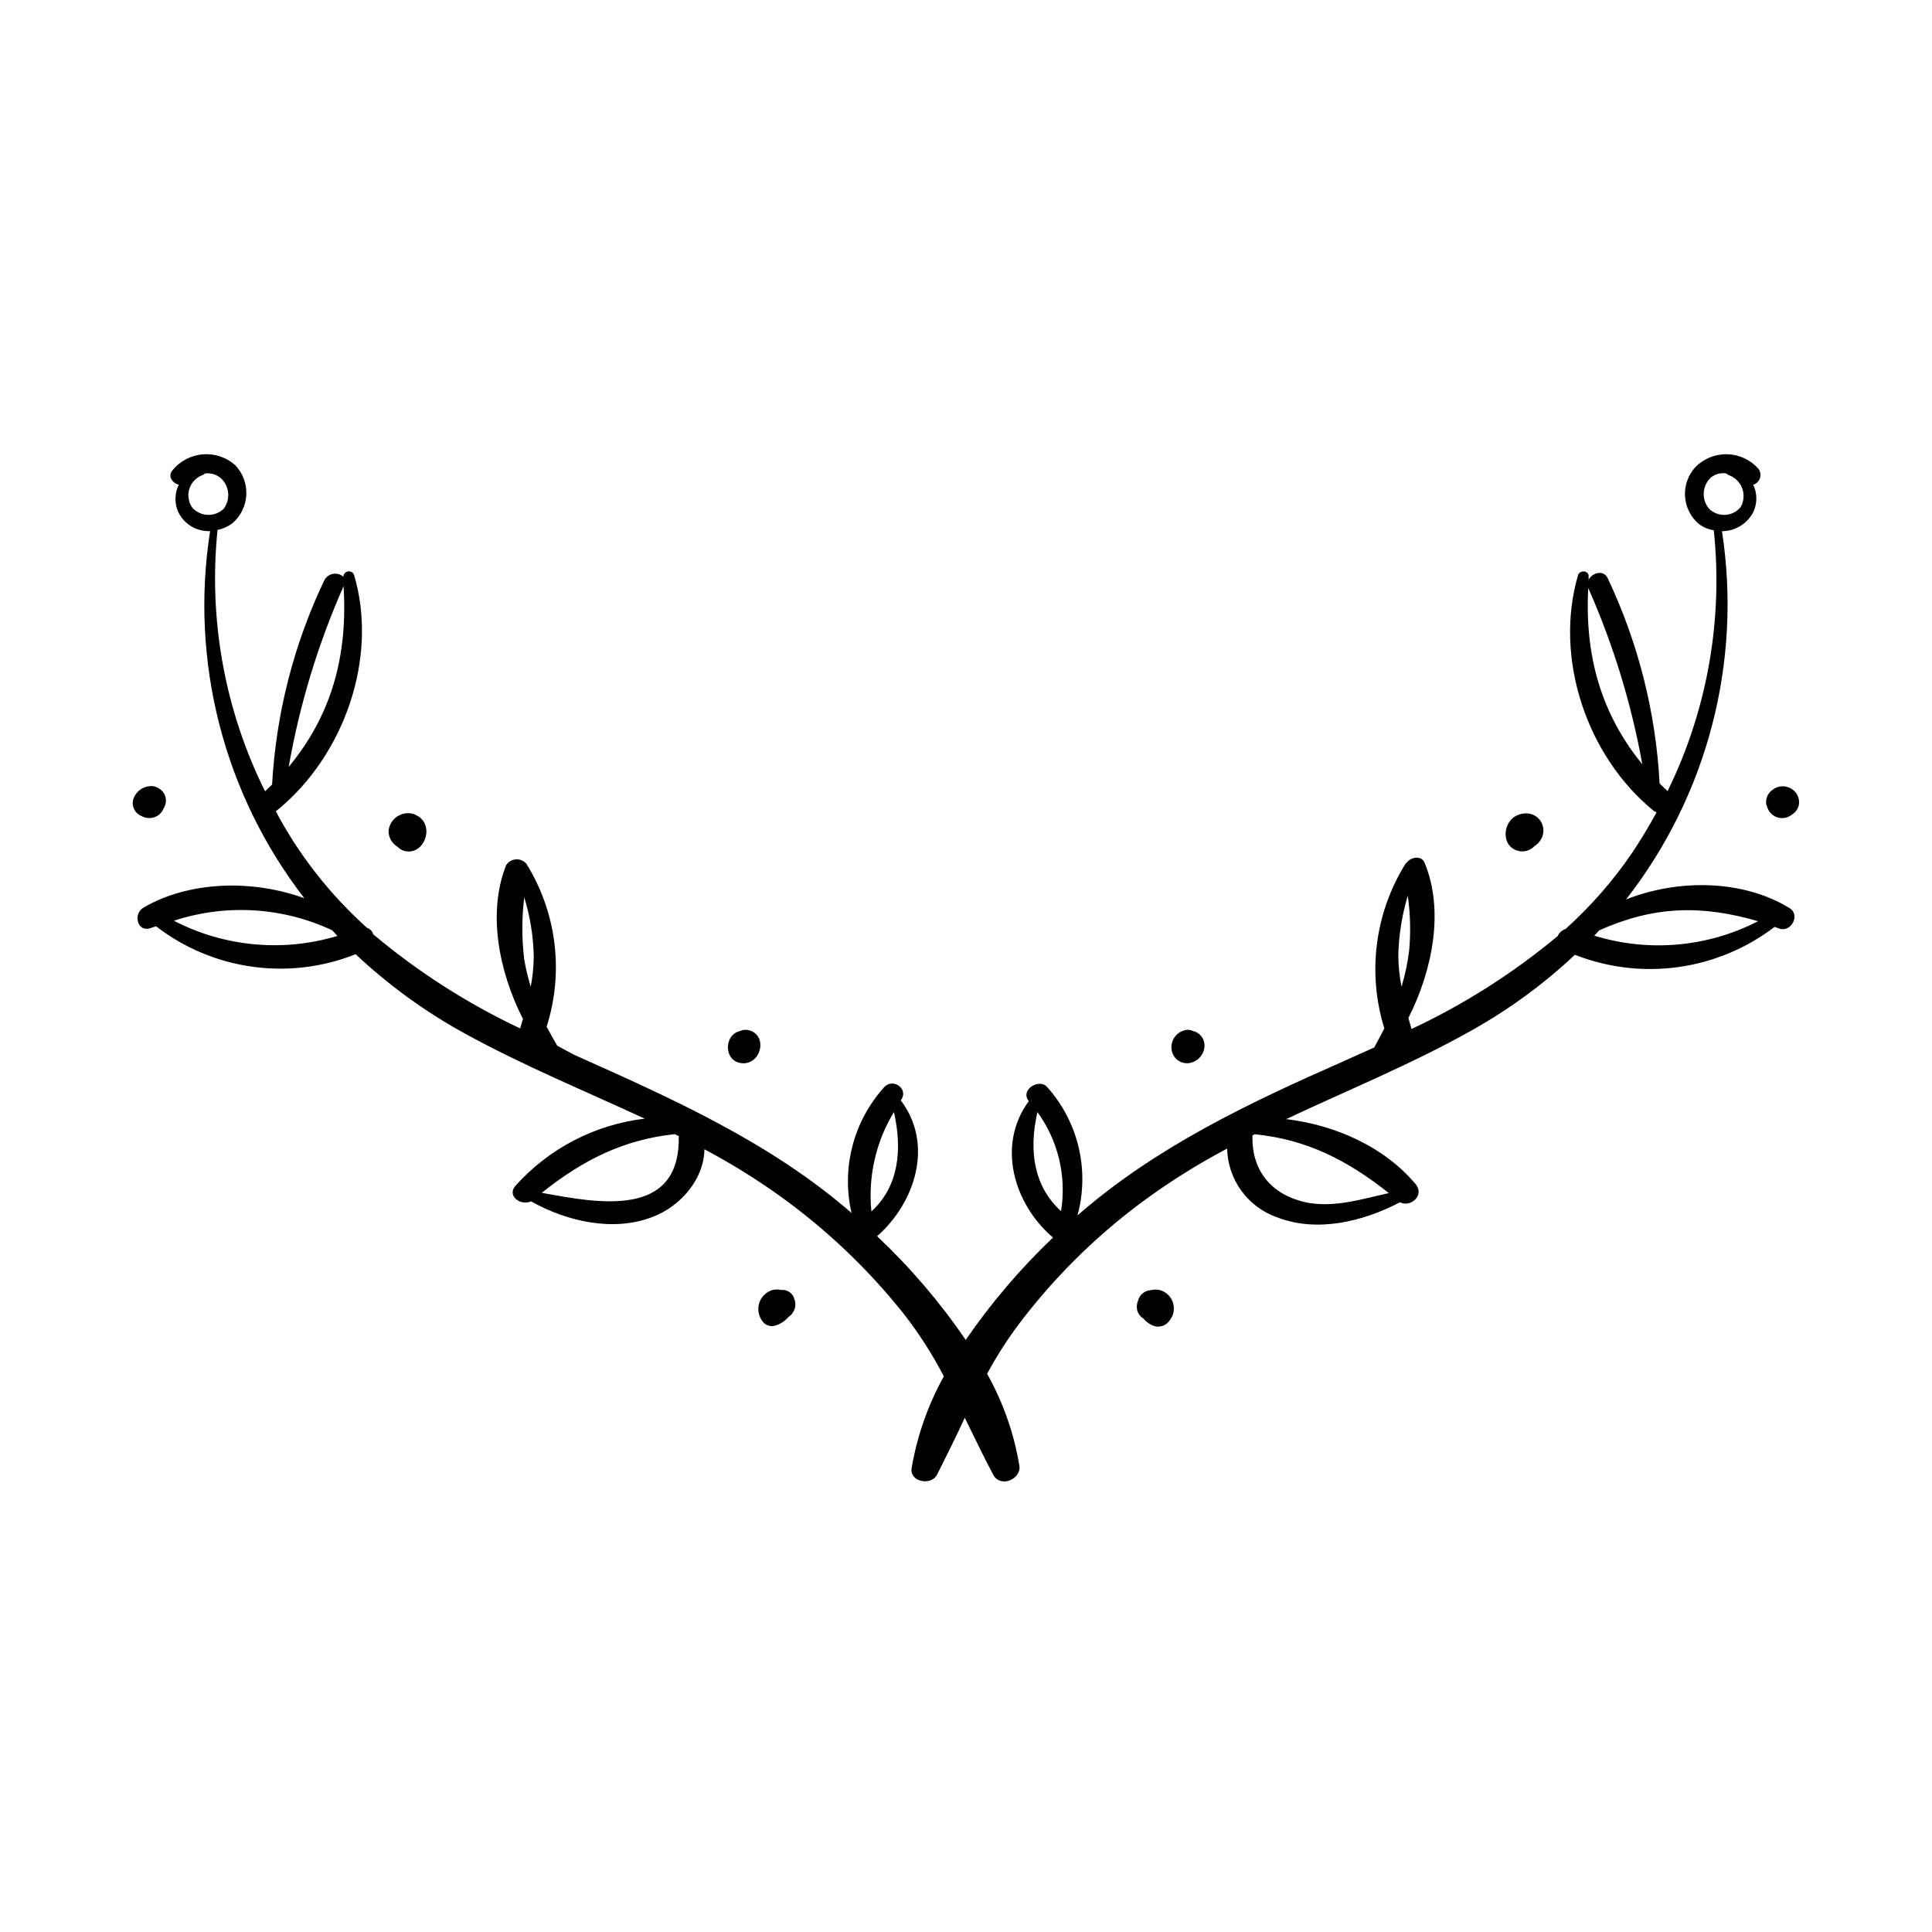 <?xml version="1.0" encoding="UTF-8"?>
<!-- Uploaded to: SVG Repo, www.svgrepo.com, Generator: SVG Repo Mixer Tools -->
<svg fill="#000000" width="800px" height="800px" version="1.1" viewBox="144 144 512 512" xmlns="http://www.w3.org/2000/svg">
 <g>
  <path d="m191.37 272.46c-1.113 2.277-1.156 4.934-0.125 7.254 1.559 3.207 4.875 5.188 8.438 5.039-5.414 34.48 3.617 69.668 24.965 97.285-13.855-5.039-30.582-4.559-42.672 2.519-2.769 1.637-1.586 6.648 1.941 5.391l1.438-0.48h-0.004c15.086 11.641 35.195 14.457 52.898 7.406 8.668 8.145 18.324 15.172 28.742 20.906 15.469 8.539 31.84 15.242 47.863 22.672-13.223 1.566-25.414 7.91-34.285 17.836-2.316 2.719 1.535 5.34 4.156 4.082 9.473 5.312 21.766 8.16 32.145 4.156 7.559-2.848 13.703-10.078 13.805-17.961 6.926 3.672 13.598 7.805 19.973 12.367 12.363 8.863 23.438 19.402 32.902 31.312 4.016 5.168 7.559 10.691 10.578 16.5-4.211 7.574-7.098 15.812-8.539 24.359-0.555 3.652 5.164 4.684 6.727 1.738 2.519-5.039 5.039-10.078 7.356-15.113 2.519 5.039 4.863 10.078 7.559 15.113 1.941 3.602 7.559 1.109 6.902-2.519h-0.004c-1.422-8.52-4.312-16.727-8.539-24.258 2.246-4.172 4.773-8.184 7.559-12.016 9.426-12.711 20.672-23.965 33.375-33.402 7.188-5.32 14.766-10.086 22.672-14.258 0.098 4.047 1.43 7.965 3.82 11.23 2.394 3.266 5.727 5.719 9.559 7.031 10.504 4.031 22.672 1.082 32.422-4.031 2.898 1.461 6.602-1.914 4.156-4.812-8.289-9.875-21.234-15.668-34.309-17.23 16.523-7.785 33.555-14.688 49.5-23.703h-0.004c9.777-5.5 18.852-12.168 27.027-19.848 17.711 6.969 37.777 4.168 52.902-7.383l1.258 0.43c3.125 1.109 5.691-3.602 2.719-5.414-12.191-7.508-29.32-7.836-43.324-2.297 21.559-27.633 30.758-62.945 25.418-97.586 3.481-0.02 6.668-1.957 8.285-5.039 1.098-2.301 1.098-4.977 0-7.277 0.859-0.266 1.527-0.938 1.797-1.793 0.266-0.855 0.094-1.785-0.461-2.492-2.106-2.348-5.086-3.723-8.238-3.797-3.152-0.078-6.195 1.152-8.414 3.394-1.938 2.102-2.938 4.902-2.762 7.758 0.176 2.852 1.512 5.512 3.695 7.356 1.16 0.852 2.508 1.414 3.93 1.637 2.504 23.734-1.738 47.695-12.242 69.125-0.707-0.68-1.438-1.336-2.117-2.016-0.996-18.871-5.68-37.363-13.777-54.438-1.059-2.293-4.106-1.41-5.039 0.453v-0.855c0.152-1.637-2.367-1.812-2.797-0.379-6.449 22.043 2.344 48.062 20.027 62.445v0.004c0.238 0.176 0.504 0.32 0.781 0.426-2.016 3.695-4.18 7.281-6.5 10.758-5.047 7.402-10.969 14.168-17.633 20.152-0.922 0.301-1.672 0.98-2.066 1.863-11.805 9.84-24.824 18.117-38.742 24.637l-0.832-2.922c6.398-12.594 9.574-28.566 4.258-41.211-0.781-1.863-3.527-1.512-4.66 0-0.16 0.109-0.297 0.246-0.402 0.402-8.086 13.031-10.117 28.934-5.566 43.578-0.832 1.637-1.715 3.273-2.672 5.039l-8.238 3.703c-25.191 11.109-49.625 22.672-70.406 40.809 3.273-12.02 0.207-24.883-8.137-34.133-2.117-2.141-6.727 0.707-5.039 3.449l0.277 0.402c-8.664 11.738-3.879 27.383 6.398 36.148v0.004c-8.625 8.219-16.375 17.309-23.125 27.129-6.809-9.984-14.68-19.199-23.477-27.484 10.078-8.867 15.113-24.336 6.273-35.996l0.152-0.227c1.891-2.82-2.141-5.742-4.457-3.375h-0.004c-8.223 9.031-11.492 21.527-8.742 33.43-21.738-18.844-47.41-30.23-73.531-41.918l-4.457-2.394c-1.008-1.715-1.941-3.426-2.82-5.039 4.629-14.5 2.66-30.305-5.391-43.227-0.691-0.781-1.711-1.199-2.754-1.125-1.043 0.074-1.988 0.629-2.562 1.504-5.039 12.594-1.941 28.238 4.434 40.785-0.25 0.855-0.48 1.715-0.73 2.519v-0.004c-14.012-6.602-27.113-14.992-38.969-24.961-0.203-0.793-0.805-1.426-1.59-1.664-7.578-6.801-14.207-14.598-19.699-23.176-1.586-2.519-3.098-5.039-4.508-7.758l0.379-0.277c17.633-14.359 26.902-40.305 20.355-62.371h-0.004c-0.254-0.648-0.93-1.027-1.617-0.906-0.684 0.121-1.188 0.715-1.203 1.41-0.75-0.656-1.758-0.938-2.738-0.758-0.98 0.176-1.824 0.789-2.301 1.664-8.102 16.977-12.809 35.375-13.852 54.16l-1.863 1.789h-0.004c-10.66-21.43-15.027-45.441-12.594-69.25 1.422-0.293 2.766-0.895 3.93-1.762 2.219-1.906 3.555-4.641 3.695-7.562 0.137-2.926-0.934-5.773-2.965-7.879-2.375-2.09-5.504-3.113-8.656-2.832s-6.051 1.844-8.02 4.316c-1.234 1.562 0.125 3.324 1.738 3.731zm405.82-1.715c1.168-1.086 2.785-1.555 4.356-1.258 0.152 0.199 0.363 0.352 0.605 0.426 1.664 0.59 2.977 1.895 3.57 3.555 0.598 1.66 0.414 3.5-0.496 5.012-1.027 1.188-2.5 1.898-4.07 1.969-1.566 0.066-3.094-0.52-4.219-1.617-2.008-2.359-1.898-5.856 0.254-8.086zm-32.27 28.844v0.277c6.609 14.934 11.414 30.602 14.309 46.676-10.91-13.375-15.344-28.816-14.309-46.953zm44.988 88.543c-13.41 6.902-28.992 8.277-43.402 3.828l1.309-1.41c14.387-6.422 26.953-6.824 42.094-2.418zm-95.344 9.348c0.094-5.457 0.941-10.875 2.516-16.098 0.672 4.758 0.797 9.574 0.379 14.359-0.391 3.301-1.074 6.562-2.039 9.746-0.523-2.637-0.809-5.32-0.855-8.008zm-2.519 62.699c-7.129 1.586-14.359 3.906-21.664 2.519-9.043-1.863-14.637-8.086-14.461-17.434 0.016-0.125 0.016-0.254 0-0.379l0.578-0.301c13.758 1.387 24.488 6.801 35.648 15.668zm-93.203-21.59h-0.004c5.566 7.586 7.856 17.09 6.348 26.375-7.277-6.602-8.59-16.121-6.246-26.301zm-37.961 0c2.293 10.078 1.336 19.801-5.945 26.449h-0.004c-0.93-9.238 1.191-18.531 6.047-26.449zm-57.008 6.602c0.402 21.914-21.562 17.633-36.301 14.914 11.035-8.793 21.766-14.105 35.266-15.543l0.984 0.504v-0.004c0.043 0.047 0.094 0.09 0.148 0.129zm-40.938-46.879c-0.68-5.481-0.68-11.023 0-16.5 1.57 5.094 2.418 10.387 2.519 15.719-0.035 2.672-0.305 5.332-0.805 7.957-0.727-2.352-1.297-4.75-1.715-7.176zm-92.852-10.305c13.793-4.531 28.793-3.629 41.941 2.519l1.387 1.512c-14.418 4.336-29.957 2.891-43.328-4.031zm44.965-88.645c1.16 18.488-3.199 34.184-14.535 47.863v-0.004c2.883-16.484 7.762-32.555 14.535-47.859zm-32.469-28.594c2.258 2.129 2.551 5.613 0.68 8.09-1.129 1.062-2.637 1.633-4.191 1.582-1.551-0.051-3.016-0.723-4.07-1.859-1.039-1.445-1.344-3.289-0.828-4.988 0.52-1.703 1.805-3.062 3.473-3.68 0.25-0.082 0.477-0.23 0.652-0.426 1.547-0.223 3.113 0.246 4.285 1.281z"/>
  <path d="m249.34 368.38c0.52 0.59 1.219 0.996 1.988 1.16 5.039 1.082 7.785-6.273 3.68-9.117l-0.301-0.152h-0.004c-0.41-0.293-0.871-0.508-1.359-0.629-1.453-0.34-2.984-0.043-4.203 0.82-1.219 0.859-2.008 2.203-2.172 3.688-0.035 1.734 0.871 3.356 2.371 4.231z"/>
  <path d="m181.47 360.25c1.582 0.898 3.566 0.676 4.91-0.551 0.461-0.461 0.82-1.008 1.059-1.613 1.031-1.719 0.52-3.941-1.16-5.039-0.777-0.562-1.738-0.812-2.695-0.703-1.969 0.203-3.633 1.547-4.258 3.426-0.543 1.82 0.383 3.758 2.144 4.481zm2.09-3.375c-0.125 0 0.176-0.301 0 0z"/>
  <path d="m340.73 425.77c5.039 0.301 6.828-7.406 1.715-8.766h-0.004c-0.766-0.191-1.574-0.109-2.293 0.227-4.434 0.93-4.406 8.234 0.582 8.539zm0-4.309s-0.051-0.023-0.027 0z"/>
  <path d="m351 485.85c-0.73-0.164-1.488-0.164-2.219 0-1.75 0.492-3.121 1.855-3.625 3.602-0.488 1.773-0.039 3.668 1.184 5.039 0.809 0.832 2.012 1.145 3.121 0.805 1.348-0.414 2.555-1.199 3.477-2.266 0.73-0.492 1.293-1.195 1.613-2.016 0.32-0.852 0.32-1.793 0-2.644-0.375-1.621-1.898-2.703-3.551-2.519z"/>
  <path d="m546.46 369.52c1.535 0.348 3.141-0.152 4.207-1.312 0.945-0.586 1.672-1.473 2.062-2.519 0.457-1.207 0.379-2.551-0.219-3.695-0.598-1.145-1.652-1.98-2.902-2.297-1.074-0.258-2.203-0.172-3.227 0.25-4.207 1.461-4.836 8.414 0.078 9.574z"/>
  <path d="m612.2 357.45c0.113 0.5 0.309 0.977 0.578 1.41 1.02 1.656 3.059 2.371 4.887 1.711 0.473-0.184 0.914-0.438 1.312-0.754 0.895-0.574 1.52-1.48 1.738-2.519 0.34-1.918-0.711-3.812-2.519-4.535-1.41-0.656-3.066-0.48-4.309 0.453-1.34 0.84-2.055 2.394-1.812 3.957 0 0 0.102 0.176 0.125 0.277z"/>
  <path d="m459.37 425.69c2.109-0.414 3.676-2.188 3.832-4.332 0.148-1.941-1.148-3.699-3.051-4.129-0.652-0.332-1.406-0.41-2.113-0.227-2.406 0.562-3.953 2.906-3.527 5.34 0.184 1.098 0.805 2.074 1.719 2.703 0.918 0.633 2.051 0.867 3.141 0.645z"/>
  <path d="m449.02 485.9c-1.672 0.074-3.09 1.262-3.453 2.898-0.336 0.793-0.398 1.68-0.176 2.516 0.27 0.883 0.852 1.637 1.637 2.117 0.793 0.969 1.855 1.68 3.051 2.039 1.473 0.344 3.004-0.258 3.852-1.508 1.086-1.316 1.438-3.09 0.93-4.715-0.512-1.629-1.805-2.887-3.445-3.348-0.789-0.191-1.609-0.191-2.394 0z"/>
 </g>
</svg>